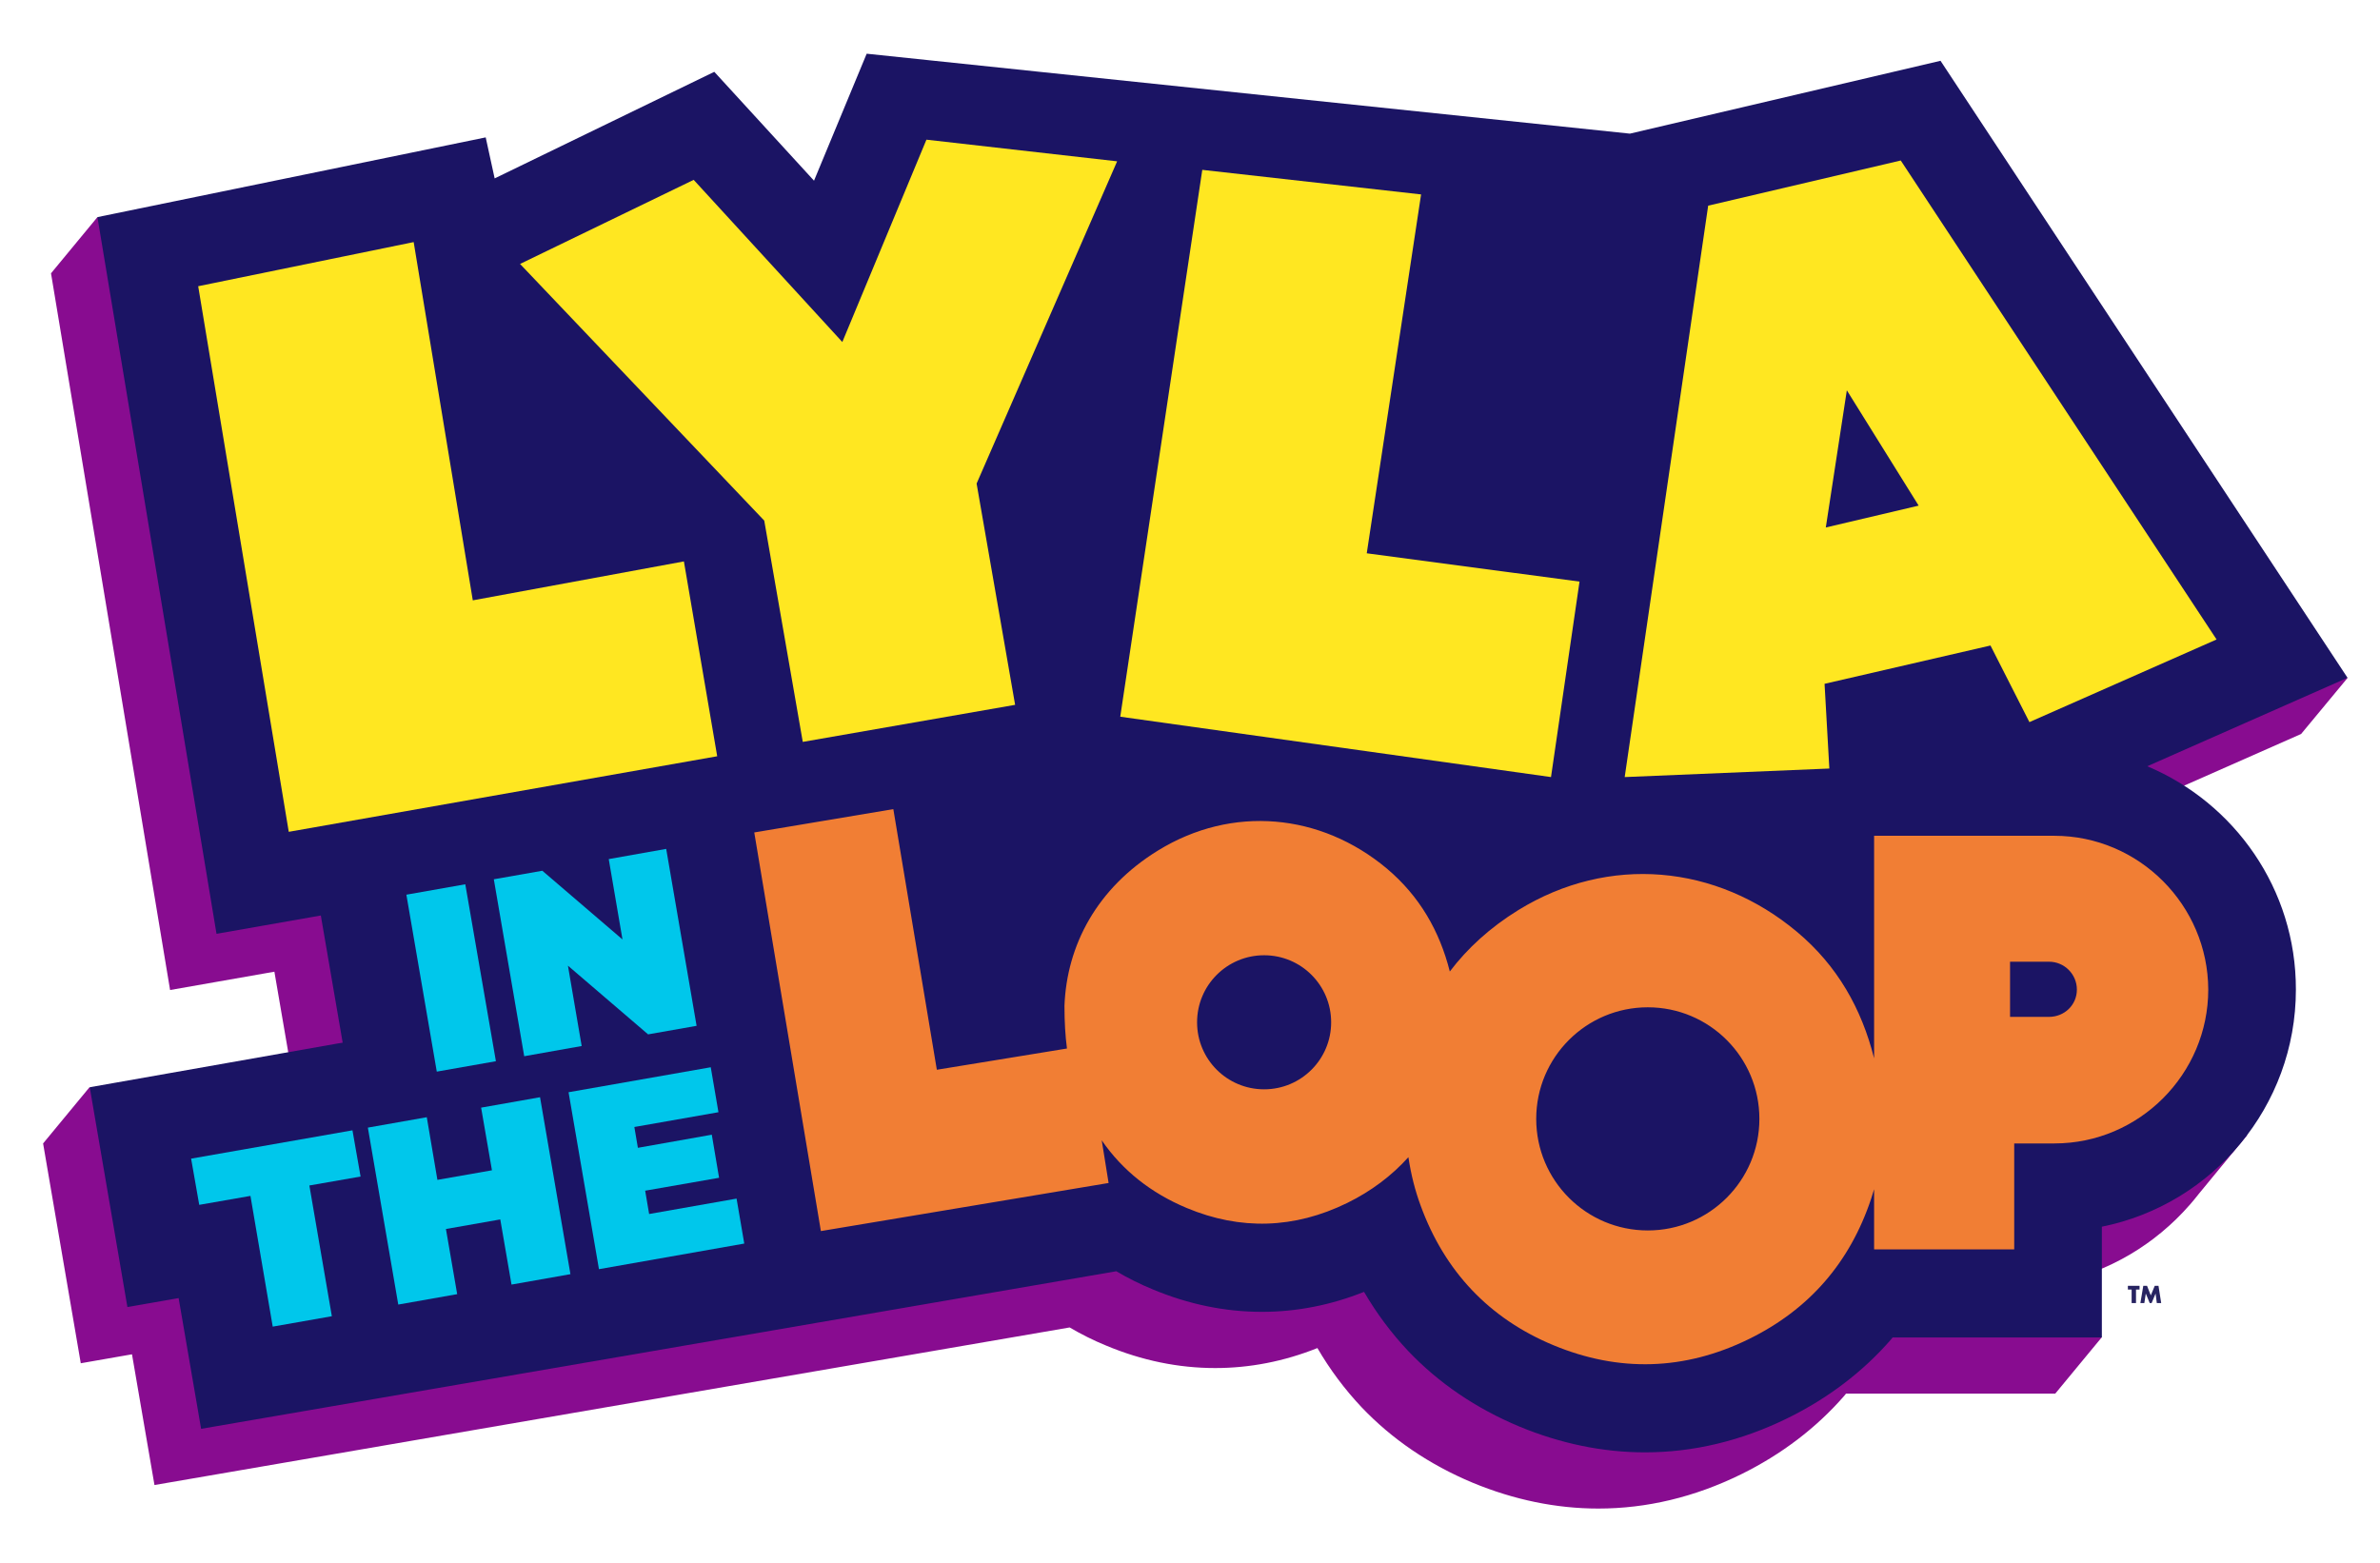 <?xml version="1.0" encoding="utf-8"?>
<!-- Generator: Adobe Illustrator 28.0.0, SVG Export Plug-In . SVG Version: 6.00 Build 0)  -->
<svg version="1.1" id="Layer_1" xmlns="http://www.w3.org/2000/svg" xmlns:xlink="http://www.w3.org/1999/xlink" x="0px" y="0px"
	 viewBox="0 0 1143.2 750.7" style="enable-background:new 0 0 1143.2 750.7;" xml:space="preserve">
<style type="text/css">
	.st0{fill:#880C90;}
	.st1{fill:#662D91;}
	.st2{fill:#1B1464;}
	.st3{fill:#00C7EB;}
	.st4{fill:#F17E34;}
	.st5{fill:#FFE51C;stroke:#1B1464;stroke-width:52.476;stroke-miterlimit:10;}
	.st6{fill:#FFE51C;stroke:#FFCD11;stroke-width:0.937;stroke-miterlimit:10;}
	.st7{fill:#FFE721;}
	.st8{fill:#FFE51C;stroke:#FF0000;stroke-width:0.937;stroke-miterlimit:10;}
	.st9{fill:#272361;}
</style>
<path class="st0" d="M1127.6,325.7l-35.7-11.5l-6.2,8.7L909.8,56.2l-149.2,35l-391.8,22.6l-47.9-52.3l-105.5,51.1L211,93L64.7,123
	l-17.9-18.7l-22.3,27l57.2,344.3l50.1-8.8l10.5,61.1l-2.5,0.4l-74.8,13.2L43,522.3l-22.3,27l18.1,105.6l24.6-4.3l10.8,62.8
	l439.6-75.7c5.6,3.3,11.4,6.2,17.5,8.7c17.2,7.2,34.8,10.8,52.4,10.8c16.6,0,33.1-3.2,49.1-9.6c6,10.3,13.1,19.8,21.1,28.3
	c14.7,15.5,32.7,27.7,53.5,36.4c19.8,8.2,40.1,12.4,60.3,12.4c23.3,0,46.3-5.5,68.5-16.4c19.5-9.6,36.2-22.3,49.7-37.8
	c0.3-0.3,0.5-0.7,0.8-1h100.5l22.3-27L987.4,628v-11.7c25.5-5.1,47.9-18.6,64.4-37.5l0,0l0.1-0.1c1.4-1.6,2.8-3.3,4.2-5.1l23.3-28.3
	l-6.5-1.4c5-12.9,7.7-26.9,7.7-41.6c0-48.2-29.6-89.7-71.5-107.2l96.2-42.5L1127.6,325.7z"/>
<path class="st1" d="M1083.4,539.8"/>
<path class="st2" d="M1031.4,368.1l96.2-42.5L932.1,29.2l-149.2,35L416.3,25.8l-25.3,61l-47.9-52.3L237.6,85.7L233.3,66L46.8,104.3
	L104,448.6l50.1-8.8l10.5,61.1l-2.5,0.4l-119,21l18.1,105.6l24.6-4.3l10.8,62.8l439.6-75.7c5.6,3.3,11.4,6.2,17.5,8.7
	c17.2,7.2,34.8,10.8,52.4,10.8c16.6,0,33.1-3.2,49.1-9.6c6,10.3,13.1,19.8,21.1,28.3c14.7,15.5,32.7,27.7,53.5,36.4
	c19.8,8.2,40.1,12.4,60.3,12.4c23.3,0,46.3-5.5,68.5-16.4c19.5-9.6,36.2-22.3,49.7-37.8c0.3-0.3,0.5-0.7,0.8-1h100.5v-53.2
	c53.1-10.7,93.2-57.7,93.2-113.9C1102.9,427.1,1073.3,385.7,1031.4,368.1z"/>
<g>
	<g>
		<g>
			<polygon class="st3" points="238.2,509.8 223.5,424.8 195.2,429.8 209.8,514.8 			"/>
		</g>
		<g>
			<polygon class="st3" points="279.4,502.5 272.8,463.9 311.3,496.9 334.6,492.8 320,407.8 292.4,412.7 299,451.3 260.5,418.3 
				237.2,422.4 251.8,507.4 			"/>
		</g>
		<g>
			<polygon class="st3" points="169.3,543 91.8,556.6 95.7,578.8 120.3,574.5 131,637.3 159.4,632.3 148.6,569.5 173.2,565.2 			"/>
		</g>
		<g>
			<polygon class="st3" points="231.1,532.1 236.3,562.2 210.1,566.8 205,536.7 176.7,541.7 191.3,626.7 219.6,621.7 214.2,590.4 
				240.3,585.8 245.7,617.1 274,612.1 259.4,527.1 			"/>
		</g>
		<g>
			<polygon class="st3" points="311.8,583.2 309.9,572 345.4,565.8 341.9,545.1 306.4,551.4 304.7,541.4 345.1,534.3 341.4,512.7 
				273.1,524.7 287.7,609.7 357.5,597.4 353.8,575.8 			"/>
		</g>
	</g>
	<g>
		<path class="st4" d="M986.7,401.5h-86.5v106.9c-6-23.8-17.6-44.5-37.1-60.8c-38.6-32.3-90.3-37.2-133.8-10.4
			c-13.6,8.4-24.5,18.4-32.9,29.5c-4.9-19.4-14.5-36.2-30.3-49.5c-31.7-26.5-74.2-30.6-109.9-8.6c-29.4,18.1-43.8,45.6-44.9,74.6
			c0,7.8,0.4,14.4,1.2,20.5L450,513.9l-20.9-125.2l-66.8,11.2l32,191.5l138.2-23.1l-3.3-20.5c9.9,14.4,23.6,25.3,40.8,32.5
			c25.8,10.8,51.8,10,77.1-2.4c11.6-5.7,21.4-13.1,29.4-22c1.3,8.5,3.2,16,5.9,23.3c11.5,31.5,32.9,54.2,63.7,67
			c31.5,13.1,63.1,12.2,93.9-2.9c29-14.2,48.6-36.8,58.8-67.5c0.5-1.5,0.9-3,1.4-4.5v28.9h67.3v-50.9h19.3
			c40.8,0,73.9-33.4,73.9-73.9C1060.6,434.9,1027.5,401.5,986.7,401.5z M607.2,523.3c-17.8,0-32.2-14.4-32.2-32.2
			c0-17.8,14.4-32.2,32.2-32.2s32.2,14.4,32.2,32.2C639.4,508.9,625,523.3,607.2,523.3z M791.5,591.1c-29.6,0-53.6-24-53.6-53.6
			c0-29.6,24-53.6,53.6-53.6c29.6,0,53.6,24,53.6,53.6C845.1,567.1,821.1,591.1,791.5,591.1z M984.2,488.5h-18.7V462h18.7
			c7.4,0,13.4,6,13.4,13.4C997.6,482.8,991.6,488.5,984.2,488.5z"/>
	</g>
</g>
<g>
	<g>
		<path class="st5" d="M434.3,63"/>
		<path class="st6" d="M434.3,63"/>
		<g>
			<g>
				<path class="st7" d="M780.4,373.3l40.1-274.5L913,77.1l151.7,230.1l-89.9,39.7l-18.7-36.8l-79.7,18.4l2.3,40.7L780.4,373.3z
					 M877,253.4l44.6-10.5l-34.5-55.4L877,253.4z"/>
			</g>
		</g>
		<g>
			<path class="st7" d="M385.6,356.4l-18.5-106.3L249.8,126.8l83.4-40.4l71.4,77.9L445,67.1l91.6,10.4l-67.5,154.8l18.5,106.3
				L385.6,356.4z"/>
		</g>
		<path class="st8" d="M153.6,173.4"/>
		<g>
			<polygon class="st7" points="758.7,279.4 656.5,265.8 682.6,93.4 577.5,81.6 538.1,344.3 745,373.3 			"/>
		</g>
	</g>
	<g>
		<polygon class="st7" points="328.5,269.7 227.1,288.4 198.7,116.3 95.2,137.5 138.7,399.6 344.5,363.3 		"/>
	</g>
</g>
<g>
	<path class="st9" d="M1026,619.5v6.5h-2.1v-6.5h-1.8v-1.8h5.6v1.8H1026z M1028.1,626l1.4-8.3h1.8l1.8,4.6l1.9-4.6h1.8l1.3,8.3h-2.1
		l-0.6-4.6l-1.9,4.6h-0.9l-1.9-4.6l-0.7,4.6H1028.1z"/>
</g>
</svg>
